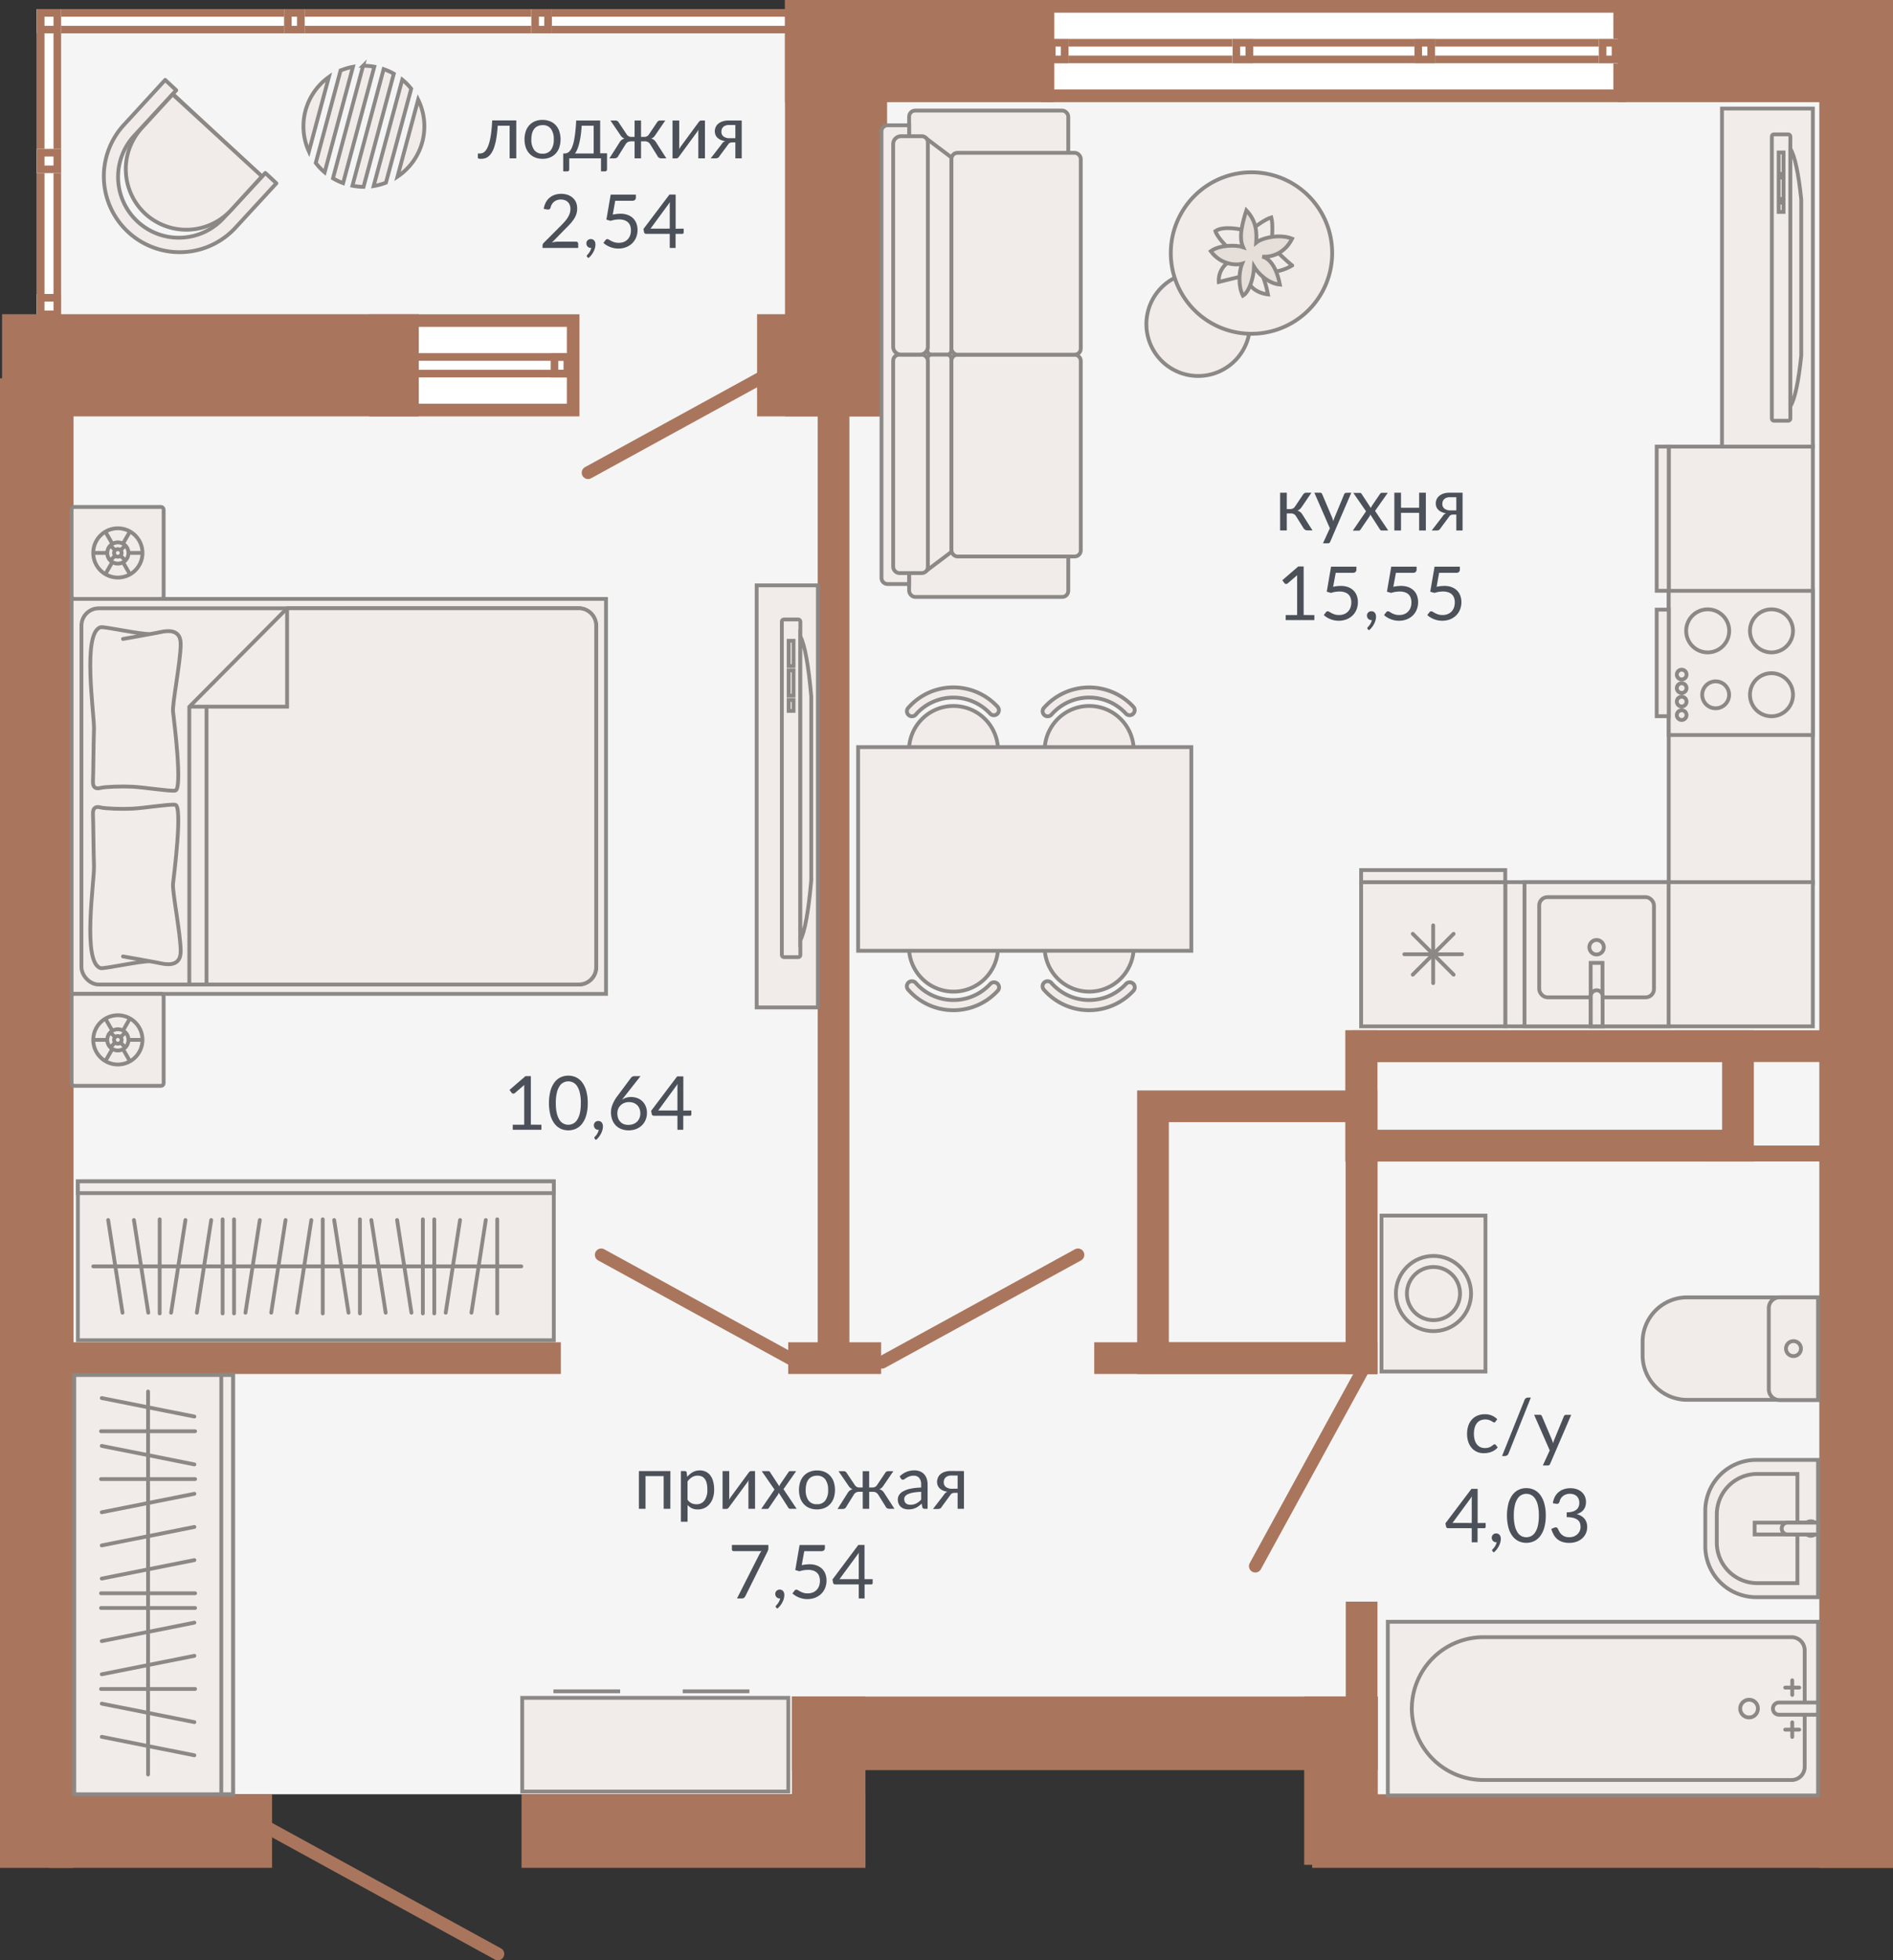 <svg id="Layer_1" data-name="Layer 1" xmlns="http://www.w3.org/2000/svg" width="880" height="910.76" viewBox="0 0 880 910.76">
  <rect x="0" y="0" width="880" height="910.76" fill="#333333" stroke="none"/>
  <defs>
    <style>
      .cls-1 {
        fill: #f5f5f5;
      }

      .cls-1, .cls-10, .cls-2, .cls-3 {
        fill-rule: evenodd;
      }

      .cls-2, .cls-4 {
        fill: #fff;
      }

      .cls-3, .cls-5 {
        fill: #a9765d;
      }

      .cls-11, .cls-13, .cls-14, .cls-6, .cls-9 {
        fill: none;
      }

      .cls-6 {
        stroke: #a9765d;
        stroke-width: 5.9px;
      }

      .cls-11, .cls-14, .cls-6 {
        stroke-linecap: round;
      }

      .cls-11, .cls-6, .cls-9 {
        stroke-miterlimit: 22.93;
      }

      .cls-7 {
        fill: #4c5059;
      }

      .cls-10, .cls-8 {
        fill: #f1ece9;
      }

      .cls-11, .cls-13, .cls-14, .cls-9 {
        stroke: #8b8886;
      }

      .cls-11, .cls-14, .cls-9 {
        stroke-width: 1.77px;
      }

      .cls-12 {
        fill: #e5ded9;
      }

      .cls-13 {
        stroke-miterlimit: 10;
        stroke-width: 1.77px;
      }

      .cls-14 {
        stroke-linejoin: round;
      }
    </style>
  </defs>
  <g>
    <polygon class="cls-1" points="22.78 9.86 371.51 9.86 632.45 9.86 845.81 9.86 845.81 792.23 845.81 836.93 632.45 836.93 632.45 792.23 371.51 792.23 371.51 833.62 22.78 833.62 22.78 792.23 22.78 9.86"/>
    <polygon class="cls-2" points="17.14 4.22 28.41 4.22 378.74 4.22 378.74 15.49 28.41 15.49 28.41 147.29 17.14 147.29 17.14 15.49 17.14 4.22"/>
    <path class="cls-3" d="M28.41,7.76H20.68v136h4.19V12H375.2V7.76ZM17.14,4.22h361.6V15.49H28.41v131.8H17.14V4.22Z"/>
    <rect class="cls-4" x="246.96" y="4.22" width="9.56" height="11.27"/>
    <path class="cls-3" d="M253,7.76h-2.48V12H253Zm-6-3.54h9.57V15.49H247Z"/>
    <rect class="cls-4" x="132.05" y="4.22" width="9.56" height="11.27"/>
    <path class="cls-3" d="M138.08,7.76h-2.49V12h2.49Zm-6-3.54h9.57V15.49h-9.57Z"/>
    <rect class="cls-4" x="17.14" y="4.22" width="11.27" height="11.27"/>
    <path class="cls-3" d="M24.87,7.76H20.68V12h4.19ZM17.14,4.22H28.41V15.49H17.14Z"/>
    <rect class="cls-4" x="17.14" y="69.17" width="11.27" height="11.27"/>
    <path class="cls-3" d="M24.87,72.72H20.68V76.9h4.19Zm-7.73-3.55H28.41V80.44H17.14Z"/>
    <rect class="cls-4" x="17.14" y="136.58" width="11.27" height="11.27"/>
    <path class="cls-3" d="M24.87,140.12H20.68v4.18h4.19Zm-7.73-3.54H28.41v11.27H17.14Z"/>
    <rect class="cls-4" x="171.61" y="145.98" width="97.78" height="47.47"/>
    <path class="cls-3" d="M171.61,193.45h97.78V146H171.61Zm5.9-5.91h86V151.88h-86Z"/>
    <path class="cls-3" d="M175.54,175.35h90V164.08h-90Zm3.54-3.54h83v-4.19h-83Z"/>
    <path class="cls-3" d="M175.54,175.35h9.57V164.08h-9.57Zm3.54-3.54h2.49v-4.19h-2.49Z"/>
    <path class="cls-3" d="M256,175.35h9.57V164.08H256Zm3.54-3.54h2.49v-4.19h-2.49Z"/>
    <rect class="cls-5" x="609.97" y="833.62" width="270.03" height="34.19"/>
    <rect class="cls-5" x="242.44" y="833.62" width="159.88" height="34.19"/>
    <rect class="cls-5" x="22.96" y="833.62" width="103.51" height="34.19"/>
    <rect class="cls-5" x="368.13" y="788.22" width="272.34" height="34.19"/>
    <rect class="cls-5" x="606.28" y="788.22" width="34.19" height="78.19"/>
    <rect class="cls-5" x="368.13" y="788.22" width="34.19" height="78.19"/>
    <rect class="cls-5" y="175.77" width="34.19" height="692.05"/>
    <rect class="cls-5" x="845.81" width="34.19" height="867.81"/>
    <rect class="cls-5" x="21.34" y="623.62" width="239.38" height="14.74"/>
    <rect class="cls-5" x="628.68" y="478.67" width="239.38" height="14.74"/>
    <rect class="cls-5" x="366.42" y="623.62" width="43.19" height="14.74"/>
    <rect class="cls-5" x="508.68" y="623.62" width="131.67" height="14.74"/>
    <rect class="cls-5" x="625.61" y="478.67" width="14.74" height="159.69"/>
    <rect class="cls-5" x="625.61" y="744.12" width="14.74" height="122.29"/>
    <rect class="cls-5" x="380.12" y="156.38" width="14.74" height="479.69"/>
    <rect class="cls-5" x="792.85" y="532.22" width="56.07" height="7.41"/>
    <rect class="cls-5" x="364.92" width="47.47" height="193.45"/>
    <path class="cls-3" d="M800.56,493.42H640.12v31.47H800.56ZM625.38,478.67H815.31v61H625.38Z"/>
    <line class="cls-6" x1="273.37" y1="219.62" x2="360.16" y2="172.07"/>
    <line class="cls-6" x1="125.05" y1="849.5" x2="231.47" y2="907.81"/>
    <line class="cls-6" x1="370.58" y1="632.91" x2="279.49" y2="583.01"/>
    <line class="cls-6" x1="410.03" y1="632.91" x2="501.12" y2="583.01"/>
    <line class="cls-6" x1="633.46" y1="636.55" x2="583.55" y2="727.65"/>
    <g>
      <path class="cls-7" d="M605.75,229.78a1.93,1.93,0,0,1,.64-.63,1.63,1.63,0,0,1,.85-.24h2.41l-4.56,6.7a5.92,5.92,0,0,1-.87,1,3.16,3.16,0,0,1-1.11.63,3.59,3.59,0,0,1,1.41.7,5,5,0,0,1,1,1.22l4.61,7.27H608a2.41,2.41,0,0,1-1.28-.28,2.45,2.45,0,0,1-.78-.79l-3.42-5.47a2.67,2.67,0,0,0-2.44-1.35h-1.89v7.91h-3.11V228.91h3.11v7.6h1.66a2.45,2.45,0,0,0,2.17-1.18Z"/>
      <path class="cls-7" d="M628.19,228.91l-9.8,22.76a1.52,1.52,0,0,1-.39.55,1,1,0,0,1-.72.21H615l3.21-7L611,228.91h2.67a1,1,0,0,1,.64.2,1.11,1.11,0,0,1,.32.44l4.7,11.07a13.06,13.06,0,0,1,.47,1.53c.16-.55.33-1.06.52-1.55l4.56-11a1.11,1.11,0,0,1,.35-.46,1,1,0,0,1,.57-.18Z"/>
      <path class="cls-7" d="M645.35,246.48h-3a.84.84,0,0,1-.6-.2,1.83,1.83,0,0,1-.35-.44L637,239c0,.17-.09.32-.14.48a1.93,1.93,0,0,1-.22.43l-4.09,6a3.25,3.25,0,0,1-.38.44.69.69,0,0,1-.54.2h-2.76l6.16-9-5.92-8.55h3a1,1,0,0,1,.55.12,1.07,1.07,0,0,1,.31.35l4.32,6.59a3.82,3.82,0,0,1,.44-1l3.78-5.55a1.45,1.45,0,0,1,.34-.39.65.65,0,0,1,.44-.15h2.84l-5.91,8.4Z"/>
      <path class="cls-7" d="M662.83,228.91v17.57h-3.11v-8.22h-8.43v8.22h-3.1V228.91h3.1v7h8.43v-7Z"/>
      <path class="cls-7" d="M679.91,228.91v17.57H677v-7.4h-1.35a3.75,3.75,0,0,0-.81.07,2.33,2.33,0,0,0-.55.22,1.4,1.4,0,0,0-.41.36c-.11.14-.24.31-.36.49l-3.85,5.19a2.06,2.06,0,0,1-.72.81,2.46,2.46,0,0,1-1.24.26h-2.15l5.09-6.62a3,3,0,0,1,1.65-1.39,7.32,7.32,0,0,1-2.25-.63,5.22,5.22,0,0,1-1.5-1.06,3.76,3.76,0,0,1-.84-1.36,4.4,4.4,0,0,1-.26-1.51,5.06,5.06,0,0,1,.35-1.81,4.29,4.29,0,0,1,1.14-1.6,6,6,0,0,1,2-1.15,9.15,9.15,0,0,1,3-.44ZM677,237.12V231h-3a4.29,4.29,0,0,0-1.66.29,3,3,0,0,0-1.08.73,2.51,2.51,0,0,0-.59,1,3.69,3.69,0,0,0-.17,1.08,2.68,2.68,0,0,0,1,2.23,4.53,4.53,0,0,0,2.85.81Z"/>
    </g>
    <g>
      <path class="cls-7" d="M611,285.75v2.36H597.67v-2.36H603V268.8c0-.51,0-1,0-1.54l-4.42,3.8a1.07,1.07,0,0,1-.45.23,1.2,1.2,0,0,1-.42,0,1,1,0,0,1-.35-.14.79.79,0,0,1-.25-.22l-1-1.34,7.4-6.4h2.52v22.55Z"/>
      <path class="cls-7" d="M619.73,272.63a17.54,17.54,0,0,1,3.57-.41,9.62,9.62,0,0,1,3.44.57,6.9,6.9,0,0,1,2.48,1.58,6.5,6.5,0,0,1,1.51,2.38,8.44,8.44,0,0,1,.51,3,8.88,8.88,0,0,1-.68,3.57,8,8,0,0,1-1.89,2.73,8.32,8.32,0,0,1-2.84,1.75,10.09,10.09,0,0,1-3.52.6,10.24,10.24,0,0,1-2.1-.21,11.79,11.79,0,0,1-1.88-.58,12.33,12.33,0,0,1-1.62-.84,8.74,8.74,0,0,1-1.32-1l1-1.31a.94.94,0,0,1,.81-.45,1.59,1.59,0,0,1,.78.26c.29.18.64.38,1.06.6a9,9,0,0,0,1.47.6,6.54,6.54,0,0,0,2,.27,6.18,6.18,0,0,0,2.34-.42,5.08,5.08,0,0,0,1.79-1.18,5.29,5.29,0,0,0,1.14-1.85,6.81,6.81,0,0,0,.4-2.41,6,6,0,0,0-.34-2.1,4,4,0,0,0-1-1.6,4.69,4.69,0,0,0-1.71-1,7.2,7.2,0,0,0-2.39-.36,13.21,13.21,0,0,0-1.95.15,13.93,13.93,0,0,0-2.08.5l-1.94-.57,2-11.62h11.78v1.35a1.49,1.49,0,0,1-.41,1.09,1.88,1.88,0,0,1-1.39.42h-7.81Z"/>
      <path class="cls-7" d="M635.82,292.3a.9.9,0,0,1-.19-.22.67.67,0,0,1,0-.26.52.52,0,0,1,.08-.25,1.24,1.24,0,0,1,.18-.22l.44-.5a8.39,8.39,0,0,0,.55-.74,6.94,6.94,0,0,0,.51-.94,4.38,4.38,0,0,0,.34-1.08l-.11,0h-.12a1.9,1.9,0,0,1-1.46-.6,2.14,2.14,0,0,1-.57-1.54,1.88,1.88,0,0,1,.57-1.38,2,2,0,0,1,1.5-.58,2.22,2.22,0,0,1,.92.19,2,2,0,0,1,.67.53,2.62,2.62,0,0,1,.4.78,3,3,0,0,1,.14,1,6.24,6.24,0,0,1-.22,1.62,7.37,7.37,0,0,1-.64,1.66,9.71,9.71,0,0,1-1,1.61,9.44,9.44,0,0,1-1.39,1.44Z"/>
      <path class="cls-7" d="M647.72,272.63a17.7,17.7,0,0,1,3.57-.41,9.62,9.62,0,0,1,3.44.57,7,7,0,0,1,2.49,1.58,6.63,6.63,0,0,1,1.51,2.38,8.44,8.44,0,0,1,.51,3,8.88,8.88,0,0,1-.69,3.57,7.77,7.77,0,0,1-1.89,2.73,8.38,8.38,0,0,1-2.83,1.75,10.13,10.13,0,0,1-3.52.6,10.24,10.24,0,0,1-2.1-.21,11.48,11.48,0,0,1-1.88-.58,11.87,11.87,0,0,1-1.63-.84,9.16,9.16,0,0,1-1.31-1l1-1.31a1,1,0,0,1,.81-.45,1.6,1.6,0,0,1,.79.26c.28.18.64.38,1,.6a9.33,9.33,0,0,0,1.47.6,6.58,6.58,0,0,0,2,.27,6.18,6.18,0,0,0,2.34-.42,5,5,0,0,0,1.79-1.18,5.31,5.31,0,0,0,1.15-1.85,7,7,0,0,0,.39-2.41,6.25,6.25,0,0,0-.33-2.1,4.13,4.13,0,0,0-1-1.6,4.53,4.53,0,0,0-1.71-1,7.2,7.2,0,0,0-2.39-.36,12.76,12.76,0,0,0-4,.65l-1.95-.57,2-11.62h11.78v1.35a1.54,1.54,0,0,1-.41,1.09,1.9,1.9,0,0,1-1.4.42h-7.8Z"/>
      <path class="cls-7" d="M667.84,272.63a17.7,17.7,0,0,1,3.57-.41,9.62,9.62,0,0,1,3.44.57,7,7,0,0,1,2.49,1.58,6.77,6.77,0,0,1,1.51,2.38,8.44,8.44,0,0,1,.51,3,8.88,8.88,0,0,1-.69,3.57,7.77,7.77,0,0,1-1.89,2.73,8.38,8.38,0,0,1-2.83,1.75,10.13,10.13,0,0,1-3.52.6,10.24,10.24,0,0,1-2.1-.21,11.91,11.91,0,0,1-1.89-.58,12.33,12.33,0,0,1-1.62-.84,9.88,9.88,0,0,1-1.32-1l1-1.31a1,1,0,0,1,.81-.45,1.53,1.53,0,0,1,.78.26c.29.18.65.38,1.06.6a9.33,9.33,0,0,0,1.47.6,6.58,6.58,0,0,0,2,.27,6.18,6.18,0,0,0,2.34-.42,5,5,0,0,0,1.79-1.18,5.15,5.15,0,0,0,1.14-1.85,6.81,6.81,0,0,0,.4-2.41,6,6,0,0,0-.34-2.1,4,4,0,0,0-1-1.6,4.69,4.69,0,0,0-1.71-1,7.2,7.2,0,0,0-2.39-.36,13.21,13.21,0,0,0-1.95.15,13.52,13.52,0,0,0-2.07.5l-1.95-.57,2-11.62h11.77v1.35a1.53,1.53,0,0,1-.4,1.09,1.92,1.92,0,0,1-1.4.42H669Z"/>
    </g>
    <g>
      <path class="cls-7" d="M251.69,522.55v2.36H238.37v-2.36h5.32V505.6c0-.5,0-1,.05-1.54l-4.42,3.8a.88.88,0,0,1-.45.23,1,1,0,0,1-.42,0,1,1,0,0,1-.35-.14.79.79,0,0,1-.25-.22l-1-1.34,7.41-6.4h2.52v22.55Z"/>
      <path class="cls-7" d="M273.23,512.49a20.42,20.42,0,0,1-.7,5.65,11.78,11.78,0,0,1-1.92,3.94,7.77,7.77,0,0,1-2.87,2.33,8.67,8.67,0,0,1-7.1,0,7.79,7.79,0,0,1-2.85-2.33,11.77,11.77,0,0,1-1.91-3.94,23.48,23.48,0,0,1,0-11.3,11.94,11.94,0,0,1,1.91-4,7.79,7.79,0,0,1,2.85-2.33,8.67,8.67,0,0,1,7.1,0,7.77,7.77,0,0,1,2.87,2.33,11.94,11.94,0,0,1,1.92,4A20.47,20.47,0,0,1,273.23,512.49Zm-3.21,0a20.25,20.25,0,0,0-.48-4.78,9.58,9.58,0,0,0-1.28-3.11,4.8,4.8,0,0,0-1.87-1.69,5,5,0,0,0-4.4,0,4.71,4.71,0,0,0-1.86,1.69,9.81,9.81,0,0,0-1.27,3.11,20.25,20.25,0,0,0-.48,4.78,20,20,0,0,0,.48,4.77,9.91,9.91,0,0,0,1.27,3.11,4.79,4.79,0,0,0,1.86,1.69,5,5,0,0,0,4.4,0,4.88,4.88,0,0,0,1.87-1.69,9.68,9.68,0,0,0,1.28-3.11A20,20,0,0,0,270,512.49Z"/>
      <path class="cls-7" d="M276.52,529.11a.92.92,0,0,1-.19-.23.63.63,0,0,1-.05-.26.46.46,0,0,1,.08-.24,1.3,1.3,0,0,1,.18-.23c.12-.12.26-.29.44-.5a7.12,7.12,0,0,0,.55-.74A8.09,8.09,0,0,0,278,526a4.46,4.46,0,0,0,.34-1.09l-.11,0h-.12a1.9,1.9,0,0,1-1.46-.6,2.13,2.13,0,0,1-.57-1.53,1.89,1.89,0,0,1,.57-1.39,2,2,0,0,1,1.5-.57,2.1,2.1,0,0,1,.92.19,1.82,1.82,0,0,1,.67.53,2.4,2.4,0,0,1,.4.78,2.93,2.93,0,0,1,.14,1,6.24,6.24,0,0,1-.22,1.62,7.45,7.45,0,0,1-.64,1.67,10.06,10.06,0,0,1-1,1.6,9.44,9.44,0,0,1-1.39,1.44Z"/>
      <path class="cls-7" d="M290.36,509.37l-.63.81c-.2.26-.4.51-.58.77a7.12,7.12,0,0,1,1.94-.94,7.77,7.77,0,0,1,2.31-.33,8.12,8.12,0,0,1,2.84.5,6.83,6.83,0,0,1,2.34,1.43,7,7,0,0,1,1.58,2.33,7.83,7.83,0,0,1,.59,3.15,8.21,8.21,0,0,1-.62,3.19,8,8,0,0,1-1.74,2.57,8.19,8.19,0,0,1-2.69,1.71,9.87,9.87,0,0,1-6.86,0,7.38,7.38,0,0,1-2.6-1.7,7.55,7.55,0,0,1-1.64-2.67,10,10,0,0,1-.58-3.51,9.59,9.59,0,0,1,.72-3.48,16.68,16.68,0,0,1,2.29-4l6.32-8.48a2,2,0,0,1,.66-.53,2.21,2.21,0,0,1,1-.21h2.75Zm1.81,13.25a6.06,6.06,0,0,0,2.26-.4,4.9,4.9,0,0,0,1.74-1.11,4.83,4.83,0,0,0,1.11-1.68,5.63,5.63,0,0,0,.39-2.12,5.85,5.85,0,0,0-.39-2.19,4.63,4.63,0,0,0-1.08-1.67,5,5,0,0,0-1.67-1.05,6.12,6.12,0,0,0-2.14-.36,5.61,5.61,0,0,0-2.25.43,5.13,5.13,0,0,0-1.71,1.14,5,5,0,0,0-1.08,1.66,5.51,5.51,0,0,0-.37,2,6.62,6.62,0,0,0,.35,2.19,4.83,4.83,0,0,0,1,1.7,4.65,4.65,0,0,0,1.63,1.1A5.83,5.83,0,0,0,292.17,522.62Z"/>
      <path class="cls-7" d="M321.39,515.94v1.77a.69.69,0,0,1-.16.47.63.63,0,0,1-.51.19h-3.09v6.54h-2.71v-6.54h-11a1,1,0,0,1-.6-.2.94.94,0,0,1-.32-.49l-.31-1.58,12.09-16h2.88v15.88Zm-6.47,0V505.69c0-.3,0-.63,0-1s.06-.72.1-1.09L306,515.94Z"/>
    </g>
    <g>
      <path class="cls-7" d="M695.23,660.47a1.17,1.17,0,0,1-.28.3.59.59,0,0,1-.38.1,1.06,1.06,0,0,1-.57-.21,7.6,7.6,0,0,0-.77-.48,6.85,6.85,0,0,0-1.13-.48,6,6,0,0,0-3.93.24,4.36,4.36,0,0,0-1.65,1.33,6,6,0,0,0-1,2.1,10.64,10.64,0,0,0-.34,2.76,9.76,9.76,0,0,0,.37,2.83,5.87,5.87,0,0,0,1,2.08,4.37,4.37,0,0,0,1.61,1.29,5,5,0,0,0,2.13.44,5.36,5.36,0,0,0,1.85-.27,5.45,5.45,0,0,0,1.21-.6c.32-.22.58-.42.8-.59a1,1,0,0,1,.63-.27.67.67,0,0,1,.59.29l.87,1.13a6.24,6.24,0,0,1-1.31,1.21,7.31,7.31,0,0,1-1.56.84,8.76,8.76,0,0,1-1.77.5,11.51,11.51,0,0,1-1.87.15,7.73,7.73,0,0,1-3.06-.6,7,7,0,0,1-2.45-1.76,8.14,8.14,0,0,1-1.63-2.84,11.37,11.37,0,0,1-.59-3.83,11.71,11.71,0,0,1,.54-3.63,8.36,8.36,0,0,1,1.6-2.87,7.29,7.29,0,0,1,2.58-1.88,8.72,8.72,0,0,1,3.53-.68,8.3,8.3,0,0,1,3.27.6,8,8,0,0,1,2.51,1.69Z"/>
      <path class="cls-7" d="M701.27,675.29a1.78,1.78,0,0,1-.7.9,1.91,1.91,0,0,1-1,.29h-1.31l10.43-26a1.74,1.74,0,0,1,.63-.85,1.65,1.65,0,0,1,1-.3h1.32Z"/>
      <path class="cls-7" d="M730.41,657.35l-9.8,22.76a1.8,1.8,0,0,1-.39.55,1.07,1.07,0,0,1-.72.21h-2.29l3.21-7-7.25-16.55h2.67a1,1,0,0,1,.63.2,1,1,0,0,1,.32.44l4.7,11.07a11.4,11.4,0,0,1,.47,1.53c.16-.55.34-1.06.52-1.55L727,658a1,1,0,0,1,.36-.46.94.94,0,0,1,.56-.18Z"/>
    </g>
    <g>
      <path class="cls-7" d="M690.64,707.58v1.77a.7.7,0,0,1-.17.47.63.63,0,0,1-.51.19h-3.08v6.54h-2.71V710h-11a1,1,0,0,1-.6-.2.88.88,0,0,1-.32-.49l-.31-1.58,12.09-16h2.88v15.88Zm-6.47,0V697.33q0-.45,0-1c0-.35.06-.72.11-1.09l-9.06,12.33Z"/>
      <path class="cls-7" d="M693.88,720.75a.92.92,0,0,1-.19-.23.63.63,0,0,1-.05-.26.46.46,0,0,1,.08-.24,1.3,1.3,0,0,1,.18-.23c.12-.12.26-.29.44-.5a7.12,7.12,0,0,0,.55-.74,8.09,8.09,0,0,0,.51-.93,4.46,4.46,0,0,0,.34-1.09l-.11,0h-.12a1.9,1.9,0,0,1-1.46-.6,2.13,2.13,0,0,1-.57-1.53,1.89,1.89,0,0,1,.57-1.39,2,2,0,0,1,1.5-.57,2.1,2.1,0,0,1,.92.19,1.78,1.78,0,0,1,.66.53,2.23,2.23,0,0,1,.41.78,3.22,3.22,0,0,1,.14,1,6.24,6.24,0,0,1-.22,1.62,7.45,7.45,0,0,1-.64,1.67,10.32,10.32,0,0,1-1,1.6,9.44,9.44,0,0,1-1.39,1.44Z"/>
      <path class="cls-7" d="M718.58,704.13a20.05,20.05,0,0,1-.7,5.65,11.78,11.78,0,0,1-1.92,3.94,7.77,7.77,0,0,1-2.87,2.33,8.35,8.35,0,0,1-3.55.76,8.25,8.25,0,0,1-3.54-.76,7.74,7.74,0,0,1-2.86-2.33,11.57,11.57,0,0,1-1.9-3.94,23.15,23.15,0,0,1,0-11.3,11.74,11.74,0,0,1,1.9-4,7.74,7.74,0,0,1,2.86-2.33,8.25,8.25,0,0,1,3.54-.76,8.35,8.35,0,0,1,3.55.76,7.77,7.77,0,0,1,2.87,2.33,11.94,11.94,0,0,1,1.92,4A20.1,20.1,0,0,1,718.58,704.13Zm-3.21,0a20.85,20.85,0,0,0-.47-4.78,9.58,9.58,0,0,0-1.29-3.11,4.85,4.85,0,0,0-1.86-1.69,5,5,0,0,0-4.41,0,4.75,4.75,0,0,0-1.85,1.69,9.58,9.58,0,0,0-1.28,3.11,20.25,20.25,0,0,0-.48,4.78,20,20,0,0,0,.48,4.77,9.58,9.58,0,0,0,1.28,3.11,4.83,4.83,0,0,0,1.85,1.69,5,5,0,0,0,4.41,0,4.93,4.93,0,0,0,1.86-1.69,9.58,9.58,0,0,0,1.29-3.11A20.63,20.63,0,0,0,715.37,704.13Z"/>
      <path class="cls-7" d="M721.88,698.43a9.09,9.09,0,0,1,.93-3,7.1,7.1,0,0,1,1.76-2.2,7.38,7.38,0,0,1,2.45-1.34,9.24,9.24,0,0,1,3-.46,9.12,9.12,0,0,1,2.92.45,6.8,6.8,0,0,1,2.29,1.28,5.71,5.71,0,0,1,1.5,2,6.23,6.23,0,0,1,.54,2.62,6.85,6.85,0,0,1-.3,2.11,4.85,4.85,0,0,1-.87,1.62,5,5,0,0,1-1.36,1.18,7.91,7.91,0,0,1-1.79.8,6.64,6.64,0,0,1,3.65,2.14,5.83,5.83,0,0,1,1.23,3.79,7.15,7.15,0,0,1-.65,3.09,7.06,7.06,0,0,1-1.78,2.33,8,8,0,0,1-2.63,1.48,9.92,9.92,0,0,1-3.22.51,10.25,10.25,0,0,1-3.38-.5,7,7,0,0,1-2.37-1.36,7.32,7.32,0,0,1-1.6-2.05,15.31,15.31,0,0,1-1.06-2.58l1.34-.55a1.71,1.71,0,0,1,1-.13,1,1,0,0,1,.72.58c.15.32.34.71.57,1.16a5.44,5.44,0,0,0,.92,1.3,5.11,5.11,0,0,0,1.5,1.06,5.4,5.4,0,0,0,2.32.43,5.73,5.73,0,0,0,2.28-.42,5.08,5.08,0,0,0,1.63-1.1,4.84,4.84,0,0,0,1-1.51,4.49,4.49,0,0,0,.33-1.65,6.29,6.29,0,0,0-.26-1.84,3.08,3.08,0,0,0-1-1.44,5.22,5.22,0,0,0-2-1,12.16,12.16,0,0,0-3.18-.35v-2.24a10.47,10.47,0,0,0,2.71-.34,5.17,5.17,0,0,0,1.82-.91,3.32,3.32,0,0,0,1-1.37,4.58,4.58,0,0,0,.33-1.77,4.88,4.88,0,0,0-.34-1.87,3.75,3.75,0,0,0-.93-1.32,4.06,4.06,0,0,0-1.4-.78,5.72,5.72,0,0,0-1.74-.26,5.12,5.12,0,0,0-1.74.28,4.51,4.51,0,0,0-2.46,1.94,4.74,4.74,0,0,0-.59,1.49,1.5,1.5,0,0,1-.56.81,1.55,1.55,0,0,1-1,.11Z"/>
    </g>
    <g>
      <path class="cls-7" d="M311.62,701h-3.11V685.81h-8.43V701H297V683.46h14.64Z"/>
      <path class="cls-7" d="M319.46,686.18A8.92,8.92,0,0,1,322,684a6.54,6.54,0,0,1,3.33-.84,6.35,6.35,0,0,1,2.76.59,5.66,5.66,0,0,1,2.1,1.71,8.2,8.2,0,0,1,1.33,2.82,14.15,14.15,0,0,1,.47,3.87,12,12,0,0,1-.52,3.61,8.4,8.4,0,0,1-1.5,2.9,7,7,0,0,1-2.39,1.93,7.14,7.14,0,0,1-3.18.7,6.34,6.34,0,0,1-2.77-.55,6.41,6.41,0,0,1-2-1.52V707h-3.1V683.46h1.85a.77.77,0,0,1,.82.64Zm.15,10.61a5.06,5.06,0,0,0,1.86,1.62,5.3,5.3,0,0,0,2.25.47,4.45,4.45,0,0,0,3.78-1.76,8.15,8.15,0,0,0,1.32-5,12.58,12.58,0,0,0-.3-3,5.79,5.79,0,0,0-.88-2,3.36,3.36,0,0,0-1.4-1.15,4.59,4.59,0,0,0-1.89-.37,4.92,4.92,0,0,0-2.65.7,7.52,7.52,0,0,0-2.09,2Z"/>
      <path class="cls-7" d="M351,683.46V701h-3.08V689.09c0-.23,0-.48,0-.74s.05-.54.09-.8c-.1.23-.21.44-.31.64s-.22.38-.33.54l-8.48,11.53a3,3,0,0,1-.48.53.92.92,0,0,1-.63.25h-1.88V683.47H339v11.94a6.24,6.24,0,0,1,0,.72c0,.26-.05.52-.08.79.1-.22.2-.43.31-.62s.21-.37.31-.53L348,684.24a2.68,2.68,0,0,1,.49-.53.94.94,0,0,1,.64-.25Z"/>
      <path class="cls-7" d="M370.33,701h-3a.89.89,0,0,1-.6-.2,1.88,1.88,0,0,1-.35-.45L362,693.5c0,.16-.09.32-.14.48a2.1,2.1,0,0,1-.22.42l-4.09,6a3.34,3.34,0,0,1-.38.45.73.73,0,0,1-.54.2h-2.76l6.16-9-5.92-8.55h3a1,1,0,0,1,.55.12,1,1,0,0,1,.31.34l4.32,6.6a3.89,3.89,0,0,1,.44-1l3.78-5.55a1.64,1.64,0,0,1,.34-.39.72.72,0,0,1,.44-.14h2.84l-5.91,8.39Z"/>
    </g>
    <path class="cls-7" d="M379.8,683.18a8.94,8.94,0,0,1,3.47.64,7.48,7.48,0,0,1,2.63,1.82,8.09,8.09,0,0,1,1.68,2.85,12.38,12.38,0,0,1,0,7.49,8,8,0,0,1-1.68,2.84,7.48,7.48,0,0,1-2.63,1.82,9.13,9.13,0,0,1-3.47.63,9.25,9.25,0,0,1-3.5-.63,7.43,7.43,0,0,1-2.64-1.82A8,8,0,0,1,372,696a12.38,12.38,0,0,1,0-7.49,8.09,8.09,0,0,1,1.68-2.85,7.43,7.43,0,0,1,2.64-1.82A9.06,9.06,0,0,1,379.8,683.18Zm0,15.68a4.48,4.48,0,0,0,3.88-1.75,8,8,0,0,0,1.29-4.86,8.12,8.12,0,0,0-1.29-4.89,4.48,4.48,0,0,0-3.88-1.75,5.46,5.46,0,0,0-2.3.45,4.23,4.23,0,0,0-1.63,1.3,5.61,5.61,0,0,0-1,2.09,10.89,10.89,0,0,0-.32,2.8,8,8,0,0,0,1.29,4.86A4.55,4.55,0,0,0,379.8,698.86Z"/>
    <g>
      <path class="cls-7" d="M415.81,701h-2.16a2.56,2.56,0,0,1-1.27-.26,1.76,1.76,0,0,1-.69-.82l-3.41-5.46a2.74,2.74,0,0,0-2.45-1.36h-1.77V701h-3v-7.91h-1.75a2.89,2.89,0,0,0-1.41.35,2.79,2.79,0,0,0-1,1L393.45,700a1.84,1.84,0,0,1-.7.82,2.6,2.6,0,0,1-1.28.26h-2.13l4.61-7.27a4.52,4.52,0,0,1,1-1.23,4,4,0,0,1,1.41-.71,3.12,3.12,0,0,1-1.12-.62,4.65,4.65,0,0,1-.86-1.05l-4.58-6.69h2.43a1.47,1.47,0,0,1,.82.23,1.73,1.73,0,0,1,.57.63l3.73,5.55a2.45,2.45,0,0,0,2.18,1.18h1.51v-7.59h3v7.59h1.48a2.46,2.46,0,0,0,2.22-1.18l3.73-5.55a1.67,1.67,0,0,1,.58-.63,1.47,1.47,0,0,1,.82-.23h2.43l-4.58,6.69a4.65,4.65,0,0,1-.86,1.05,3,3,0,0,1-1.12.62,3.9,3.9,0,0,1,1.41.71,4.52,4.52,0,0,1,1,1.23Z"/>
      <path class="cls-7" d="M418.23,685.94a9.94,9.94,0,0,1,3.14-2.1,9.76,9.76,0,0,1,3.73-.7,6.72,6.72,0,0,1,2.62.49,5.34,5.34,0,0,1,1.93,1.35,5.82,5.82,0,0,1,1.18,2.1,8.92,8.92,0,0,1,.39,2.71V701h-1.37a1.31,1.31,0,0,1-.69-.15,1,1,0,0,1-.38-.58l-.35-1.67a16.38,16.38,0,0,1-1.35,1.14,7.3,7.3,0,0,1-1.39.83,7.06,7.06,0,0,1-1.55.52,8.6,8.6,0,0,1-1.83.18,6.44,6.44,0,0,1-1.93-.28,4.52,4.52,0,0,1-1.57-.86,4.11,4.11,0,0,1-1.05-1.45,5,5,0,0,1-.39-2.07,3.91,3.91,0,0,1,.57-2,5,5,0,0,1,1.85-1.7,12.28,12.28,0,0,1,3.35-1.23,25.8,25.8,0,0,1,5.07-.54v-1.37a4.7,4.7,0,0,0-.89-3.1,3.18,3.18,0,0,0-2.58-1.05,5.58,5.58,0,0,0-1.92.29,6.87,6.87,0,0,0-1.33.64l-1,.64a1.4,1.4,0,0,1-.8.29.89.89,0,0,1-.54-.17,1.45,1.45,0,0,1-.38-.4Zm10,7.18a26.3,26.3,0,0,0-3.64.33,10.24,10.24,0,0,0-2.44.71,3.39,3.39,0,0,0-1.37,1,2.15,2.15,0,0,0-.43,1.32,3,3,0,0,0,.23,1.2,2.21,2.21,0,0,0,.61.82,2.59,2.59,0,0,0,.92.47,4.14,4.14,0,0,0,1.14.15,6.29,6.29,0,0,0,1.49-.17,5.38,5.38,0,0,0,1.27-.48,6.42,6.42,0,0,0,1.15-.74,10.82,10.82,0,0,0,1.07-1Z"/>
      <path class="cls-7" d="M448.12,683.46V701h-2.95v-7.41h-1.35a3.56,3.56,0,0,0-.81.08,2.17,2.17,0,0,0-.56.21,1.72,1.72,0,0,0-.4.36c-.12.14-.24.31-.37.49L437.83,700a2,2,0,0,1-.72.82,2.41,2.41,0,0,1-1.24.26h-2.15l5.1-6.63a3.08,3.08,0,0,1,1.65-1.39,7.2,7.2,0,0,1-2.26-.62,5.24,5.24,0,0,1-1.5-1.07,4,4,0,0,1-.84-1.36,4.66,4.66,0,0,1-.26-1.51,4.82,4.82,0,0,1,.36-1.8A4.19,4.19,0,0,1,437.1,685a5.93,5.93,0,0,1,2-1.14,8.89,8.89,0,0,1,3-.44Zm-2.95,8.2v-6.12h-2.95a4.27,4.27,0,0,0-1.66.28,3.16,3.16,0,0,0-1.09.73,2.78,2.78,0,0,0-.58,1,3.74,3.74,0,0,0-.17,1.08,2.64,2.64,0,0,0,1,2.23,4.5,4.5,0,0,0,2.84.81Z"/>
    </g>
    <g>
      <path class="cls-7" d="M357.19,717.8v1.39a3,3,0,0,1-.13,1c-.09.25-.17.47-.25.64L346.5,741.56a2.2,2.2,0,0,1-.62.77,1.62,1.62,0,0,1-1.06.33H342.6L353,722.15c.15-.28.31-.55.47-.79a7.47,7.47,0,0,1,.52-.7h-13a.68.68,0,0,1-.52-.23.75.75,0,0,1-.23-.53v-2.1Z"/>
      <path class="cls-7" d="M360.81,746.85a.9.9,0,0,1-.19-.22.67.67,0,0,1-.05-.26.52.52,0,0,1,.08-.25,1.24,1.24,0,0,1,.18-.22l.44-.5a8.39,8.39,0,0,0,.55-.74,8.25,8.25,0,0,0,.51-.94,4.38,4.38,0,0,0,.34-1.08l-.11,0h-.12a1.9,1.9,0,0,1-1.46-.6,2.14,2.14,0,0,1-.57-1.54,1.88,1.88,0,0,1,.57-1.38,2,2,0,0,1,1.5-.58,2.26,2.26,0,0,1,.92.19,2,2,0,0,1,.67.53,2.62,2.62,0,0,1,.4.78,3,3,0,0,1,.14,1,6.26,6.26,0,0,1-.22,1.63,7.37,7.37,0,0,1-.64,1.66,9.71,9.71,0,0,1-1,1.61,9.44,9.44,0,0,1-1.39,1.44Z"/>
      <path class="cls-7" d="M372.71,727.18a17.7,17.7,0,0,1,3.57-.41,9.62,9.62,0,0,1,3.44.57,7,7,0,0,1,2.49,1.58,6.77,6.77,0,0,1,1.51,2.38,8.44,8.44,0,0,1,.51,3,8.88,8.88,0,0,1-.69,3.57,7.77,7.77,0,0,1-1.89,2.73,8.38,8.38,0,0,1-2.83,1.75,10.13,10.13,0,0,1-3.52.6,10.24,10.24,0,0,1-2.1-.21,11.48,11.48,0,0,1-1.88-.58,11.87,11.87,0,0,1-1.63-.84,9.88,9.88,0,0,1-1.32-1l1-1.31a1,1,0,0,1,.81-.45,1.53,1.53,0,0,1,.78.26c.29.18.65.38,1.06.6a9.33,9.33,0,0,0,1.47.6,6.58,6.58,0,0,0,2,.27,6.18,6.18,0,0,0,2.34-.42,5,5,0,0,0,1.79-1.18,5.15,5.15,0,0,0,1.14-1.85,6.81,6.81,0,0,0,.4-2.41,6,6,0,0,0-.34-2.1,4,4,0,0,0-1-1.6,4.61,4.61,0,0,0-1.71-1,7.2,7.2,0,0,0-2.39-.36,13.21,13.21,0,0,0-2,.15,13.52,13.52,0,0,0-2.07.5l-1.95-.57,2-11.62h11.77v1.35a1.53,1.53,0,0,1-.4,1.09,1.92,1.92,0,0,1-1.4.42h-7.8Z"/>
      <path class="cls-7" d="M405.68,733.69v1.77a.71.71,0,0,1-.16.47.66.66,0,0,1-.51.19h-3.09v6.54h-2.71v-6.54h-11a.92.92,0,0,1-.92-.7l-.31-1.57L399,717.8h2.88v15.89Zm-6.47,0V723.44c0-.3,0-.63,0-1s.06-.72.1-1.09l-9.05,12.33Z"/>
    </g>
    <g>
      <path class="cls-7" d="M240,73.56h-3.09V58.42h-5.55a58.23,58.23,0,0,1-.62,5.79,27.41,27.41,0,0,1-1,4.14,11.87,11.87,0,0,1-1.3,2.78,6.61,6.61,0,0,1-1.51,1.65,4.5,4.5,0,0,1-1.63.8,6.88,6.88,0,0,1-1.67.21c-1,0-1.48-.16-1.48-.47v-2h.9a3.66,3.66,0,0,0,1.2-.21,3.12,3.12,0,0,0,1.19-.8,6.73,6.73,0,0,0,1.12-1.65,15.12,15.12,0,0,0,1-2.78,35.51,35.51,0,0,0,.76-4.14c.21-1.63.38-3.55.49-5.79H240Z"/>
      <path class="cls-7" d="M252.27,55.72a8.89,8.89,0,0,1,3.46.64,7.43,7.43,0,0,1,2.64,1.82A7.93,7.93,0,0,1,260,61a12.18,12.18,0,0,1,0,7.49,7.88,7.88,0,0,1-1.67,2.84,7.28,7.28,0,0,1-2.64,1.81,8.89,8.89,0,0,1-3.46.64,9.06,9.06,0,0,1-3.5-.64,7.2,7.2,0,0,1-2.64-1.81,8,8,0,0,1-1.68-2.84,12.38,12.38,0,0,1,0-7.49,8.09,8.09,0,0,1,1.68-2.85,7.34,7.34,0,0,1,2.64-1.82A9.06,9.06,0,0,1,252.27,55.72Zm0,15.68a4.52,4.52,0,0,0,3.88-1.75,8,8,0,0,0,1.28-4.86,8.08,8.08,0,0,0-1.28-4.89,4.5,4.5,0,0,0-3.88-1.76,5.45,5.45,0,0,0-2.3.46,4.15,4.15,0,0,0-1.63,1.3,5.54,5.54,0,0,0-1,2.09,10.87,10.87,0,0,0-.33,2.8,8,8,0,0,0,1.3,4.86A4.58,4.58,0,0,0,252.27,71.4Z"/>
    </g>
    <g>
      <path class="cls-7" d="M282.19,71.22v7.44a1,1,0,0,1-.26.71.89.89,0,0,1-.65.25h-1.89V73.56H264.61v5.17a1,1,0,0,1-.19.61.77.77,0,0,1-.65.28h-1.95V71.31h.58a3.61,3.61,0,0,0,1.2-.21,2.94,2.94,0,0,0,1.15-.79,6.11,6.11,0,0,0,1.05-1.64,14.52,14.52,0,0,0,.9-2.75q.39-1.71.69-4.14c.2-1.63.35-3.55.47-5.79H279V71.22Zm-6.21.09V58.42h-5.57c-.12,1.81-.28,3.4-.49,4.79a36.88,36.88,0,0,1-.72,3.65,16.43,16.43,0,0,1-.9,2.66,8.82,8.82,0,0,1-1,1.79Z"/>
      <path class="cls-7" d="M309.76,73.56h-2.15a2.46,2.46,0,0,1-1.27-.26,1.64,1.64,0,0,1-.69-.81L302.24,67a2.74,2.74,0,0,0-2.45-1.35H298v7.91h-3V65.67h-1.75a3,3,0,0,0-1.42.35,2.82,2.82,0,0,0-1,1l-3.42,5.47a1.71,1.71,0,0,1-.7.81,2.46,2.46,0,0,1-1.27.26h-2.14l4.62-7.26a4.73,4.73,0,0,1,1-1.24,4.06,4.06,0,0,1,1.41-.71,2.89,2.89,0,0,1-1.12-.61,4.4,4.4,0,0,1-.86-1.05L283.78,56h2.43a1.43,1.43,0,0,1,.81.24,1.6,1.6,0,0,1,.58.63l3.72,5.55a2.84,2.84,0,0,0,.92.88,2.59,2.59,0,0,0,1.27.3H295V56h3v7.6h1.47a2.43,2.43,0,0,0,2.22-1.18l3.73-5.55a1.68,1.68,0,0,1,.58-.63,1.52,1.52,0,0,1,.83-.24h2.43l-4.58,6.7a4.65,4.65,0,0,1-.86,1.05,3,3,0,0,1-1.12.61,4.15,4.15,0,0,1,1.41.71,4.73,4.73,0,0,1,1,1.24Z"/>
      <path class="cls-7" d="M327.71,56V73.56h-3.08V61.63c0-.23,0-.48,0-.74s0-.54.09-.8l-.31.64c-.11.2-.22.37-.33.54L315.62,72.8a2.56,2.56,0,0,1-.47.53.92.92,0,0,1-.64.25h-1.87V56h3.11V67.94c0,.22,0,.46,0,.72s0,.53-.09.79c.11-.22.21-.42.32-.61s.21-.37.31-.53l8.48-11.54a2.64,2.64,0,0,1,.49-.52,1,1,0,0,1,.64-.26Z"/>
      <path class="cls-7" d="M344.8,56V73.56h-2.95v-7.4H340.5a3.07,3.07,0,0,0-.81.08,2.17,2.17,0,0,0-.56.21,1.52,1.52,0,0,0-.4.36c-.12.14-.24.31-.37.49l-3.85,5.19a1.92,1.92,0,0,1-.72.81,2.31,2.31,0,0,1-1.24.26H330.4l5.1-6.62a3,3,0,0,1,1.65-1.39,7.2,7.2,0,0,1-2.26-.62,5.24,5.24,0,0,1-1.5-1.07,4,4,0,0,1-.84-1.36,4.66,4.66,0,0,1-.26-1.51,4.82,4.82,0,0,1,.36-1.8,4.12,4.12,0,0,1,1.13-1.61,5.93,5.93,0,0,1,2-1.14,8.88,8.88,0,0,1,3-.45Zm-2.95,8.21V58.08h-3a4.27,4.27,0,0,0-1.66.28,3.06,3.06,0,0,0-1.09.73,2.69,2.69,0,0,0-.58,1,3.38,3.38,0,0,0-.17,1.08,2.65,2.65,0,0,0,1,2.23,4.5,4.5,0,0,0,2.84.81Z"/>
    </g>
    <g>
      <path class="cls-7" d="M267.7,112.26a1.08,1.08,0,0,1,.79.29,1,1,0,0,1,.3.77v1.87H252.21v-1.06a1.73,1.73,0,0,1,.14-.68,1.85,1.85,0,0,1,.43-.64l8-8c.66-.67,1.26-1.32,1.81-1.94a13.93,13.93,0,0,0,1.38-1.86,9.3,9.3,0,0,0,.89-1.9,6.58,6.58,0,0,0,.31-2.06,4.93,4.93,0,0,0-.35-1.91,3.64,3.64,0,0,0-.94-1.36,3.9,3.9,0,0,0-1.42-.81,5.49,5.49,0,0,0-1.75-.27,5.18,5.18,0,0,0-1.75.28,4.58,4.58,0,0,0-1.41.77,4.43,4.43,0,0,0-1,1.17,4.51,4.51,0,0,0-.59,1.49,1.37,1.37,0,0,1-.57.81,1.62,1.62,0,0,1-1,.11l-1.61-.28a8.88,8.88,0,0,1,.95-3,7,7,0,0,1,1.77-2.2,7.39,7.39,0,0,1,2.43-1.34,9.75,9.75,0,0,1,5.92,0,7,7,0,0,1,2.37,1.37,6.27,6.27,0,0,1,1.58,2.17A7.14,7.14,0,0,1,268.3,97a7.91,7.91,0,0,1-.41,2.57,10.46,10.46,0,0,1-1.13,2.27,18.15,18.15,0,0,1-1.64,2.1c-.62.68-1.27,1.37-2,2.06l-6.55,6.69c.46-.12.93-.22,1.4-.3a9.46,9.46,0,0,1,1.37-.11Z"/>
      <path class="cls-7" d="M273,119.39a.92.92,0,0,1-.19-.23.67.67,0,0,1-.05-.26.46.46,0,0,1,.08-.24,1.3,1.3,0,0,1,.18-.23l.44-.5a7.12,7.12,0,0,0,.55-.74,8.09,8.09,0,0,0,.51-.93,4.6,4.6,0,0,0,.34-1.09l-.12,0h-.11a1.9,1.9,0,0,1-1.46-.6,2.13,2.13,0,0,1-.57-1.53,1.89,1.89,0,0,1,.57-1.39,2,2,0,0,1,1.5-.57,2.1,2.1,0,0,1,.92.19,1.78,1.78,0,0,1,.66.53,2.23,2.23,0,0,1,.41.78,3.22,3.22,0,0,1,.14,1,6.24,6.24,0,0,1-.22,1.62,8,8,0,0,1-.64,1.67,10.82,10.82,0,0,1-1,1.6,9.94,9.94,0,0,1-1.39,1.44Z"/>
      <path class="cls-7" d="M284.85,99.72a17,17,0,0,1,3.57-.42,9.62,9.62,0,0,1,3.44.57,7.18,7.18,0,0,1,2.49,1.58,6.86,6.86,0,0,1,1.51,2.38,8.48,8.48,0,0,1,.51,3,8.88,8.88,0,0,1-.69,3.57,8.18,8.18,0,0,1-1.89,2.74,8.46,8.46,0,0,1-2.84,1.74,10.09,10.09,0,0,1-3.52.61,10.22,10.22,0,0,1-2.09-.22,11.6,11.6,0,0,1-1.89-.58,11.2,11.2,0,0,1-1.62-.83,11.07,11.07,0,0,1-1.32-1l1-1.32a1,1,0,0,1,.81-.45,1.52,1.52,0,0,1,.78.27c.29.18.64.38,1.06.6a9.36,9.36,0,0,0,1.47.59,6.58,6.58,0,0,0,2,.27,6.38,6.38,0,0,0,2.34-.41,5,5,0,0,0,2.93-3,6.81,6.81,0,0,0,.4-2.41,6.09,6.09,0,0,0-.34-2.1,4,4,0,0,0-1-1.59,4.85,4.85,0,0,0-1.71-1,7.2,7.2,0,0,0-2.39-.36,13.21,13.21,0,0,0-1.95.15,14,14,0,0,0-2.08.51l-1.94-.57,2-11.63H295.6v1.36a1.49,1.49,0,0,1-.4,1.08,1.88,1.88,0,0,1-1.4.43H286Z"/>
      <path class="cls-7" d="M317.82,106.22V108a.69.69,0,0,1-.16.47.64.64,0,0,1-.52.19h-3.08v6.54h-2.71v-6.54h-11a1,1,0,0,1-.6-.2.88.88,0,0,1-.32-.49l-.31-1.58,12.09-16h2.88v15.89Zm-6.47,0V96c0-.3,0-.63,0-1s.05-.72.1-1.09l-9.05,12.33Z"/>
    </g>
    <rect class="cls-8" x="775.75" y="207.48" width="67" height="202.78"/>
    <rect class="cls-9" x="775.75" y="207.48" width="67" height="202.78"/>
    <rect class="cls-8" x="770.15" y="207.48" width="5.6" height="67"/>
    <rect class="cls-9" x="770.15" y="207.48" width="5.6" height="67"/>
    <rect class="cls-8" x="699.74" y="409.85" width="143" height="67"/>
    <rect class="cls-9" x="699.74" y="409.85" width="143" height="67"/>
    <rect class="cls-8" x="775.75" y="274.5" width="67" height="67"/>
    <rect class="cls-9" x="775.75" y="274.5" width="67" height="67"/>
    <rect class="cls-8" x="770.15" y="283.24" width="5.6" height="49.51"/>
    <rect class="cls-9" x="770.15" y="283.24" width="5.6" height="49.51"/>
    <path class="cls-10" d="M797.55,329.07a6.25,6.25,0,1,0-6.24-6.24A6.24,6.24,0,0,0,797.55,329.07Z"/>
    <path class="cls-9" d="M797.55,329.07a6.25,6.25,0,1,0-6.24-6.24A6.24,6.24,0,0,0,797.55,329.07Z"/>
    <path class="cls-10" d="M781.76,334.5a2.25,2.25,0,1,0-2.25-2.25A2.25,2.25,0,0,0,781.76,334.5Z"/>
    <path class="cls-9" d="M781.76,334.5a2.25,2.25,0,1,0-2.25-2.25A2.25,2.25,0,0,0,781.76,334.5Z"/>
    <path class="cls-10" d="M781.76,328.22a2.25,2.25,0,1,0-2.25-2.25A2.25,2.25,0,0,0,781.76,328.22Z"/>
    <path class="cls-9" d="M781.76,328.22a2.25,2.25,0,1,0-2.25-2.25A2.25,2.25,0,0,0,781.76,328.22Z"/>
    <path class="cls-10" d="M781.76,321.94a2.25,2.25,0,1,0-2.25-2.25A2.25,2.25,0,0,0,781.76,321.94Z"/>
    <path class="cls-9" d="M781.76,321.94a2.25,2.25,0,1,0-2.25-2.25A2.25,2.25,0,0,0,781.76,321.94Z"/>
    <path class="cls-10" d="M781.76,315.66a2.26,2.26,0,1,0-2.25-2.26A2.25,2.25,0,0,0,781.76,315.66Z"/>
    <path class="cls-9" d="M781.76,315.66a2.26,2.26,0,1,0-2.25-2.26A2.25,2.25,0,0,0,781.76,315.66Z"/>
    <path class="cls-10" d="M823.51,332.78a10,10,0,1,0-10-9.95A10,10,0,0,0,823.51,332.78Z"/>
    <path class="cls-9" d="M823.51,332.78a10,10,0,1,0-10-9.95A10,10,0,0,0,823.51,332.78Z"/>
    <path class="cls-10" d="M823.51,303.11a10,10,0,1,0-10-9.95A10,10,0,0,0,823.51,303.11Z"/>
    <path class="cls-9" d="M823.51,303.11a10,10,0,1,0-10-9.95A10,10,0,0,0,823.51,303.11Z"/>
    <path class="cls-10" d="M793.85,303.11a10,10,0,1,0-10-9.95A10,10,0,0,0,793.85,303.11Z"/>
    <path class="cls-9" d="M793.85,303.11a10,10,0,1,0-10-9.95A10,10,0,0,0,793.85,303.11Z"/>
    <rect class="cls-8" x="632.75" y="409.85" width="67" height="67"/>
    <rect class="cls-9" x="632.75" y="409.85" width="67" height="67"/>
    <rect class="cls-8" x="632.75" y="404.24" width="67" height="5.61"/>
    <rect class="cls-9" x="632.75" y="404.24" width="67" height="5.61"/>
    <line class="cls-11" x1="679.67" y1="443.34" x2="652.83" y2="443.34"/>
    <line class="cls-11" x1="675.74" y1="433.86" x2="656.76" y2="452.83"/>
    <line class="cls-11" x1="656.76" y1="433.86" x2="675.74" y2="452.83"/>
    <line class="cls-11" x1="666.25" y1="429.93" x2="666.25" y2="456.76"/>
    <rect class="cls-8" x="708.7" y="409.85" width="67" height="67"/>
    <rect class="cls-9" x="708.7" y="409.85" width="67" height="67"/>
    <rect class="cls-8" x="715.53" y="416.82" width="53.35" height="46.54" rx="3.83"/>
    <rect class="cls-9" x="715.53" y="416.82" width="53.35" height="46.54" rx="3.83"/>
    <path class="cls-10" d="M738.85,440.08a3.36,3.36,0,1,0,3.35-3.35A3.35,3.35,0,0,0,738.85,440.08Z"/>
    <path class="cls-9" d="M738.85,440.08a3.36,3.36,0,1,0,3.35-3.35A3.35,3.35,0,0,0,738.85,440.08Z"/>
    <rect class="cls-8" x="739.46" y="447.36" width="5.49" height="29.48"/>
    <rect class="cls-9" x="739.46" y="447.36" width="5.49" height="29.48"/>
    <path class="cls-10" d="M745,462.67v14.17h-5.49V462.67a2.75,2.75,0,0,1,5.49,0Z"/>
    <path class="cls-9" d="M745,462.67v14.17h-5.49V462.67a2.75,2.75,0,0,1,5.49,0Z"/>
    <path class="cls-10" d="M845.15,602.76H784.23A20.69,20.69,0,0,0,763.6,623.4v6.34a20.69,20.69,0,0,0,20.63,20.63h60.92Z"/>
    <path class="cls-9" d="M845.15,602.76H784.23A20.69,20.69,0,0,0,763.6,623.4v6.34a20.69,20.69,0,0,0,20.63,20.63h60.92Z"/>
    <path class="cls-10" d="M845.15,602.76H827.26a5,5,0,0,0-5,5v37.71a5,5,0,0,0,5,5h17.89Z"/>
    <path class="cls-9" d="M845.15,602.76H827.26a5,5,0,0,0-5,5v37.71a5,5,0,0,0,5,5h17.89Z"/>
    <path class="cls-10" d="M833.73,623.09a3.48,3.48,0,1,0,3.48,3.48A3.48,3.48,0,0,0,833.73,623.09Z"/>
    <path class="cls-9" d="M833.73,623.09a3.48,3.48,0,1,0,3.48,3.48A3.48,3.48,0,0,0,833.73,623.09Z"/>
    <rect class="cls-8" x="645.16" y="753.49" width="200" height="80.69"/>
    <rect class="cls-9" x="645.16" y="753.49" width="200" height="80.69"/>
    <path class="cls-10" d="M832.85,760.64H689.5a33.29,33.29,0,0,0-33.19,33.19h0A33.29,33.29,0,0,0,689.5,827H832.85a6.11,6.11,0,0,0,6.1-6.1V766.74A6.11,6.11,0,0,0,832.85,760.64Z"/>
    <path class="cls-9" d="M832.85,760.64H689.5a33.29,33.29,0,0,0-33.19,33.19h0A33.29,33.29,0,0,0,689.5,827H832.85a6.11,6.11,0,0,0,6.1-6.1V766.74A6.11,6.11,0,0,0,832.85,760.64Z"/>
    <path class="cls-10" d="M813.19,789.72a4.11,4.11,0,1,0,4,4.11A4,4,0,0,0,813.19,789.72Z"/>
    <path class="cls-9" d="M813.19,789.72a4.11,4.11,0,1,0,4,4.11A4,4,0,0,0,813.19,789.72Z"/>
    <path class="cls-10" d="M826.85,796.67h18.3V791h-18.3a2.84,2.84,0,0,0,0,5.67Z"/>
    <path class="cls-9" d="M826.85,796.67h18.3V791h-18.3a2.84,2.84,0,0,0,0,5.67Z"/>
    <line class="cls-11" x1="836.43" y1="784.07" x2="829.89" y2="784.07"/>
    <line class="cls-11" x1="833.16" y1="780.68" x2="833.16" y2="787.46"/>
    <line class="cls-11" x1="836.43" y1="803.59" x2="829.89" y2="803.59"/>
    <line class="cls-11" x1="833.16" y1="800.2" x2="833.16" y2="806.98"/>
    <path class="cls-10" d="M845.15,678.28H816.34a23.67,23.67,0,0,0-23.6,23.61v16.56a23.67,23.67,0,0,0,23.6,23.61h28.81Z"/>
    <path class="cls-9" d="M845.15,678.28H816.34a23.67,23.67,0,0,0-23.6,23.61v16.56a23.67,23.67,0,0,0,23.6,23.61h28.81Z"/>
    <path class="cls-10" d="M835.57,684.8h-18.7a18.83,18.83,0,0,0-18.78,18.78v13.18a18.83,18.83,0,0,0,18.78,18.78h18.7Z"/>
    <path class="cls-9" d="M835.57,684.8h-18.7a18.83,18.83,0,0,0-18.78,18.78v13.18a18.83,18.83,0,0,0,18.78,18.78h18.7Z"/>
    <path class="cls-10" d="M841.79,706.81a3.36,3.36,0,1,1-3.35,3.36A3.36,3.36,0,0,1,841.79,706.81Z"/>
    <path class="cls-9" d="M841.79,706.81a3.36,3.36,0,1,1-3.35,3.36A3.36,3.36,0,0,1,841.79,706.81Z"/>
    <rect class="cls-8" x="815.67" y="707.43" width="29.48" height="5.49"/>
    <rect class="cls-9" x="815.67" y="707.43" width="29.48" height="5.49"/>
    <path class="cls-10" d="M831,712.91h14.17v-5.48H831a2.74,2.74,0,0,0,0,5.48Z"/>
    <path class="cls-9" d="M831,712.91h14.17v-5.48H831a2.74,2.74,0,0,0,0,5.48Z"/>
    <rect class="cls-8" x="642.22" y="564.77" width="48.33" height="72.45"/>
    <rect class="cls-9" x="642.22" y="564.77" width="48.33" height="72.45"/>
    <circle class="cls-8" cx="666.39" cy="600.99" r="17.47" transform="translate(-229.79 647.23) rotate(-45)"/>
    <circle class="cls-9" cx="666.39" cy="600.99" r="17.47" transform="translate(-229.79 647.23) rotate(-45)"/>
    <path class="cls-10" d="M678.72,601a12.34,12.34,0,1,0-12.33,12.34A12.33,12.33,0,0,0,678.72,601Z"/>
    <path class="cls-9" d="M678.72,601a12.34,12.34,0,1,0-12.33,12.34A12.33,12.33,0,0,0,678.72,601Z"/>
    <rect class="cls-8" x="34.52" y="638.83" width="73.82" height="194.79"/>
    <rect class="cls-9" x="34.52" y="638.83" width="73.82" height="194.79"/>
    <rect class="cls-8" x="102.87" y="638.83" width="5.47" height="194.79"/>
    <rect class="cls-9" x="102.87" y="638.83" width="5.47" height="194.79"/>
    <line class="cls-11" x1="68.83" y1="824.44" x2="68.83" y2="646.5"/>
    <line class="cls-11" x1="46.97" y1="687.19" x2="90.69" y2="687.19"/>
    <line class="cls-11" x1="46.97" y1="784.71" x2="90.69" y2="784.71"/>
    <line class="cls-11" x1="46.97" y1="740.24" x2="90.69" y2="740.24"/>
    <line class="cls-11" x1="46.97" y1="747.07" x2="90.69" y2="747.07"/>
    <line class="cls-11" x1="46.97" y1="664.96" x2="90.69" y2="664.96"/>
    <line class="cls-11" x1="47.31" y1="702.6" x2="90.36" y2="694.02"/>
    <line class="cls-11" x1="47.31" y1="718.01" x2="90.36" y2="709.42"/>
    <line class="cls-11" x1="47.31" y1="777.88" x2="90.36" y2="769.3"/>
    <line class="cls-11" x1="47.31" y1="762.47" x2="90.36" y2="753.89"/>
    <line class="cls-11" x1="47.31" y1="733.41" x2="90.36" y2="724.83"/>
    <line class="cls-11" x1="47.31" y1="671.78" x2="90.36" y2="680.37"/>
    <line class="cls-11" x1="47.31" y1="791.53" x2="90.36" y2="800.11"/>
    <line class="cls-11" x1="47.31" y1="649.55" x2="90.36" y2="658.13"/>
    <line class="cls-11" x1="47.31" y1="806.94" x2="90.36" y2="815.52"/>
    <rect class="cls-4" x="484.11" width="271.82" height="47.47"/>
    <path class="cls-3" d="M750,5.9H490V41.57H750ZM484.11,0H755.93V47.47H484.11Z"/>
    <rect class="cls-4" x="487.15" y="18.1" width="265.64" height="11.27"/>
    <path class="cls-3" d="M749.24,21.64H490.69v4.19H749.24ZM487.15,18.1H752.78V29.37H487.15Z"/>
    <rect class="cls-4" x="572.92" y="18.1" width="9.56" height="11.27"/>
    <path class="cls-3" d="M579,21.64h-2.49v4.19H579Zm-6-3.54h9.57V29.37h-9.57Z"/>
    <rect class="cls-4" x="487.15" y="18.1" width="9.56" height="11.27"/>
    <path class="cls-3" d="M493.17,21.64h-2.48v4.19h2.48Zm-6-3.54h9.56V29.37h-9.56Z"/>
    <rect class="cls-4" x="657.53" y="18.1" width="9.56" height="11.27"/>
    <path class="cls-3" d="M663.55,21.64h-2.48v4.19h2.48Zm-6-3.54h9.57V29.37h-9.57Z"/>
    <rect class="cls-4" x="743.22" y="18.1" width="9.56" height="11.27"/>
    <path class="cls-3" d="M749.24,21.64h-2.48v4.19h2.48Zm-6-3.54h9.56V29.37h-9.56Z"/>
    <rect class="cls-5" x="364.92" width="125.19" height="47.47"/>
    <rect class="cls-5" x="752.16" width="127.84" height="47.47"/>
    <rect class="cls-5" x="351.94" y="145.98" width="60.45" height="47.47"/>
    <rect class="cls-5" x="0.97" y="145.98" width="193.72" height="47.47"/>
    <rect class="cls-8" x="36.21" y="548.86" width="221.23" height="73.82"/>
    <rect class="cls-9" x="36.21" y="548.86" width="221.23" height="73.82"/>
    <rect class="cls-8" x="36.21" y="548.86" width="221.23" height="5.47"/>
    <rect class="cls-9" x="36.21" y="548.86" width="221.23" height="5.47"/>
    <line class="cls-11" x1="43.35" y1="588.36" x2="242.34" y2="588.36"/>
    <line class="cls-11" x1="150.03" y1="610.22" x2="150.03" y2="566.5"/>
    <line class="cls-11" x1="196.57" y1="610.22" x2="196.57" y2="566.5"/>
    <line class="cls-11" x1="74.23" y1="610.22" x2="74.23" y2="566.5"/>
    <line class="cls-11" x1="201.88" y1="610.22" x2="201.88" y2="566.5"/>
    <line class="cls-11" x1="231.16" y1="610.22" x2="231.16" y2="566.5"/>
    <line class="cls-11" x1="108.8" y1="610.22" x2="108.8" y2="566.5"/>
    <line class="cls-11" x1="103.49" y1="610.22" x2="103.49" y2="566.5"/>
    <line class="cls-11" x1="167.31" y1="610.22" x2="167.31" y2="566.5"/>
    <line class="cls-11" x1="138.05" y1="609.89" x2="144.73" y2="566.83"/>
    <line class="cls-11" x1="126.08" y1="609.89" x2="132.75" y2="566.83"/>
    <line class="cls-11" x1="79.54" y1="609.89" x2="86.21" y2="566.83"/>
    <line class="cls-11" x1="91.51" y1="609.89" x2="98.19" y2="566.83"/>
    <line class="cls-11" x1="114.1" y1="609.89" x2="120.78" y2="566.83"/>
    <line class="cls-11" x1="207.19" y1="609.89" x2="213.86" y2="566.83"/>
    <line class="cls-11" x1="219.16" y1="609.89" x2="225.83" y2="566.83"/>
    <line class="cls-11" x1="162.01" y1="609.89" x2="155.34" y2="566.83"/>
    <line class="cls-11" x1="191.27" y1="609.89" x2="184.6" y2="566.83"/>
    <line class="cls-11" x1="68.93" y1="609.89" x2="62.26" y2="566.83"/>
    <line class="cls-11" x1="179.29" y1="609.89" x2="172.62" y2="566.83"/>
    <line class="cls-11" x1="56.95" y1="609.89" x2="50.28" y2="566.83"/>
    <rect class="cls-8" x="422.63" y="51.37" width="73.98" height="225.97" rx="2.82"/>
    <rect class="cls-9" x="422.63" y="51.37" width="73.98" height="225.97" rx="2.82"/>
    <rect class="cls-8" x="442.3" y="164.77" width="60.12" height="93.77" rx="2.82"/>
    <rect class="cls-9" x="442.3" y="164.77" width="60.12" height="93.77" rx="2.82"/>
    <rect class="cls-8" x="442.3" y="71.01" width="60.12" height="93.77" rx="2.82"/>
    <rect class="cls-9" x="442.3" y="71.01" width="60.12" height="93.77" rx="2.82"/>
    <path class="cls-10" d="M442.25,73.11v89.71a2,2,0,0,1-1.95,2h-7.24a2,2,0,0,1-1.95-2V65.24a2.05,2.05,0,0,1,.06-.49Z"/>
    <path class="cls-9" d="M442.25,73.11v89.71a2,2,0,0,1-1.95,2h-7.24a2,2,0,0,1-1.95-2V65.24a2.05,2.05,0,0,1,.06-.49Z"/>
    <path class="cls-10" d="M442.25,256.44V166.72a2,2,0,0,0-1.95-1.95h-7.24a2,2,0,0,0-1.95,1.95V264.3a1.93,1.93,0,0,0,.06.49Z"/>
    <path class="cls-9" d="M442.25,256.44V166.72a2,2,0,0,0-1.95-1.95h-7.24a2,2,0,0,0-1.95,1.95V264.3a1.93,1.93,0,0,0,.06.49Z"/>
    <path class="cls-10" d="M422.63,58.21h-10A2.83,2.83,0,0,0,409.78,61V268.52a2.83,2.83,0,0,0,2.83,2.82h10Z"/>
    <path class="cls-9" d="M422.63,58.21h-10A2.83,2.83,0,0,0,409.78,61V268.52a2.83,2.83,0,0,0,2.83,2.82h10Z"/>
    <rect class="cls-8" x="415.22" y="164.77" width="16.11" height="101.48" rx="2.82"/>
    <rect class="cls-9" x="415.22" y="164.77" width="16.11" height="101.48" rx="2.82"/>
    <path class="cls-10" d="M431.32,66.12v95a3.61,3.61,0,0,1-3.61,3.61h-8.88a3.61,3.61,0,0,1-3.61-3.61V66.91a3.62,3.62,0,0,1,3.61-3.62h9.67A2.83,2.83,0,0,1,431.32,66.12Z"/>
    <path class="cls-9" d="M431.32,66.12v95a3.61,3.61,0,0,1-3.61,3.61h-8.88a3.61,3.61,0,0,1-3.61-3.61V66.91a3.62,3.62,0,0,1,3.61-3.62h9.67A2.83,2.83,0,0,1,431.32,66.12Z"/>
    <rect class="cls-8" x="351.75" y="271.96" width="28.45" height="196.1"/>
    <rect class="cls-9" x="351.75" y="271.96" width="28.45" height="196.1"/>
    <rect class="cls-8" x="363.46" y="287.81" width="8.6" height="156.87" rx="0.94"/>
    <rect class="cls-9" x="363.46" y="287.81" width="8.6" height="156.87" rx="0.94"/>
    <path class="cls-10" d="M372.06,295.74c2.06,3.7,3.85,13.81,5.06,27.77V409c-1.21,14-3,24.07-5.06,27.77Z"/>
    <path class="cls-9" d="M372.06,295.74c2.06,3.7,3.85,13.81,5.06,27.77V409c-1.21,14-3,24.07-5.06,27.77Z"/>
    <rect class="cls-8" x="366.63" y="297.71" width="2.26" height="11.73"/>
    <rect class="cls-9" x="366.63" y="297.71" width="2.26" height="11.73"/>
    <rect class="cls-8" x="366.63" y="311.46" width="2.26" height="11.73"/>
    <rect class="cls-9" x="366.63" y="311.46" width="2.26" height="11.73"/>
    <rect class="cls-8" x="366.63" y="325.21" width="2.26" height="5.08"/>
    <rect class="cls-9" x="366.63" y="325.21" width="2.26" height="5.08"/>
    <path class="cls-10" d="M443.25,460.71A20.7,20.7,0,1,0,422.56,440,20.7,20.7,0,0,0,443.25,460.71Z"/>
    <path class="cls-9" d="M443.25,460.71A20.7,20.7,0,1,0,422.56,440,20.7,20.7,0,0,0,443.25,460.71Z"/>
    <path class="cls-8" d="M425.73,456.72a2.35,2.35,0,1,0-3.54,3.09,27.95,27.95,0,0,0,41.58.55,2.35,2.35,0,1,0-3.45-3.19,23.3,23.3,0,0,1-34.59-.45Z"/>
    <path class="cls-9" d="M425.73,456.72a2.35,2.35,0,1,0-3.54,3.09,27.95,27.95,0,0,0,41.58.55,2.35,2.35,0,1,0-3.45-3.19,23.3,23.3,0,0,1-34.59-.45Z"/>
    <path class="cls-10" d="M443.25,328a20.7,20.7,0,1,1-20.69,20.69A20.69,20.69,0,0,1,443.25,328Z"/>
    <path class="cls-9" d="M443.25,328a20.7,20.7,0,1,1-20.69,20.69A20.69,20.69,0,0,1,443.25,328Z"/>
    <path class="cls-8" d="M425.73,332a2.35,2.35,0,0,1-3.54-3.1,27.92,27.92,0,0,1,21-9.54,28,28,0,0,1,20.54,9,2.35,2.35,0,0,1-3.45,3.2,23.28,23.28,0,0,0-34.59.45Z"/>
    <path class="cls-9" d="M425.73,332a2.35,2.35,0,0,1-3.54-3.1,27.92,27.92,0,0,1,21-9.54,28,28,0,0,1,20.54,9,2.35,2.35,0,0,1-3.45,3.2,23.28,23.28,0,0,0-34.59.45Z"/>
    <path class="cls-10" d="M506.33,460.71A20.7,20.7,0,1,0,485.64,440,20.7,20.7,0,0,0,506.33,460.71Z"/>
    <path class="cls-9" d="M506.33,460.71A20.7,20.7,0,1,0,485.64,440,20.7,20.7,0,0,0,506.33,460.71Z"/>
    <path class="cls-8" d="M488.81,456.72a2.35,2.35,0,1,0-3.54,3.09,27.95,27.95,0,0,0,41.58.55,2.35,2.35,0,1,0-3.45-3.19,23.27,23.27,0,0,1-26.7,5.39A23.36,23.36,0,0,1,488.81,456.72Z"/>
    <path class="cls-9" d="M488.81,456.72a2.35,2.35,0,1,0-3.54,3.09,27.95,27.95,0,0,0,41.58.55,2.35,2.35,0,1,0-3.45-3.19,23.27,23.27,0,0,1-26.7,5.39A23.36,23.36,0,0,1,488.81,456.72Z"/>
    <path class="cls-10" d="M506.33,328a20.7,20.7,0,1,1-20.69,20.69A20.69,20.69,0,0,1,506.33,328Z"/>
    <path class="cls-9" d="M506.33,328a20.7,20.7,0,1,1-20.69,20.69A20.69,20.69,0,0,1,506.33,328Z"/>
    <path class="cls-8" d="M488.81,332a2.35,2.35,0,0,1-3.54-3.1,28,28,0,0,1,41.58-.55,2.35,2.35,0,0,1-3.45,3.2,23.28,23.28,0,0,0-34.59.45Z"/>
    <path class="cls-9" d="M488.81,332a2.35,2.35,0,0,1-3.54-3.1,28,28,0,0,1,41.58-.55,2.35,2.35,0,0,1-3.45,3.2,23.28,23.28,0,0,0-34.59.45Z"/>
    <rect class="cls-8" x="398.91" y="347.11" width="154.9" height="94.62"/>
    <rect class="cls-9" x="398.91" y="347.11" width="154.9" height="94.62"/>
    <rect class="cls-8" x="33.29" y="278.26" width="248.43" height="183.51"/>
    <rect class="cls-9" x="33.29" y="278.26" width="248.43" height="183.51"/>
    <rect class="cls-8" x="37.86" y="282.62" width="239.29" height="174.79" rx="8.06"/>
    <rect class="cls-9" x="37.86" y="282.62" width="239.29" height="174.79" rx="8.06"/>
    <path class="cls-10" d="M277.15,290.68V449.34a8.08,8.08,0,0,1-8.07,8.06H88v-129l45.48-45.81H269.08A8.08,8.08,0,0,1,277.15,290.68Z"/>
    <path class="cls-9" d="M277.15,290.68V449.34a8.08,8.08,0,0,1-8.07,8.06H88v-129l45.48-45.81H269.08A8.08,8.08,0,0,1,277.15,290.68Z"/>
    <polyline class="cls-9" points="133.46 282.62 133.46 328.32 87.98 328.32"/>
    <line class="cls-9" x1="96.01" y1="328.32" x2="96.01" y2="457.4"/>
    <rect class="cls-8" x="33.29" y="235.53" width="42.78" height="42.73" rx="1.21"/>
    <rect class="cls-9" x="33.29" y="235.53" width="42.78" height="42.73" rx="1.21"/>
    <path class="cls-10" d="M66.23,256.89a11.44,11.44,0,1,1-11.44-11.44A11.44,11.44,0,0,1,66.23,256.89Z"/>
    <path class="cls-9" d="M66.23,256.89a11.44,11.44,0,1,1-11.44-11.44A11.44,11.44,0,0,1,66.23,256.89Z"/>
    <path class="cls-10" d="M59.72,256.89A4.93,4.93,0,1,1,54.79,252,4.93,4.93,0,0,1,59.72,256.89Z"/>
    <path class="cls-9" d="M59.72,256.89A4.93,4.93,0,1,1,54.79,252,4.93,4.93,0,0,1,59.72,256.89Z"/>
    <path class="cls-10" d="M56.54,256.89a1.76,1.76,0,1,1-1.75-1.75A1.75,1.75,0,0,1,56.54,256.89Z"/>
    <path class="cls-9" d="M56.54,256.89a1.76,1.76,0,1,1-1.75-1.75A1.75,1.75,0,0,1,56.54,256.89Z"/>
    <path class="cls-9" d="M49.86,256.89H43.13m23.1,0H59.72"/>
    <path class="cls-9" d="M52.24,261.11l-3.34,5.78m11.55-20-3.28,5.69"/>
    <path class="cls-9" d="M57.17,261.21l3.28,5.68m-11.55-20,3.34,5.78"/>
    <path class="cls-9" d="M53.55,258.13l-2.25,2.24m7-7L56,255.65"/>
    <path class="cls-9" d="M56,258.13l2.25,2.24m-7-7,2.24,2.24"/>
    <rect class="cls-8" x="33.29" y="461.76" width="42.78" height="42.73" rx="1.21"/>
    <rect class="cls-9" x="33.29" y="461.76" width="42.78" height="42.73" rx="1.21"/>
    <path class="cls-10" d="M66.23,483.13a11.44,11.44,0,1,0-11.44,11.44A11.45,11.45,0,0,0,66.23,483.13Z"/>
    <path class="cls-9" d="M66.23,483.13a11.44,11.44,0,1,0-11.44,11.44A11.45,11.45,0,0,0,66.23,483.13Z"/>
    <path class="cls-10" d="M59.72,483.13a4.93,4.93,0,1,0-4.93,4.93A4.93,4.93,0,0,0,59.72,483.13Z"/>
    <path class="cls-9" d="M59.72,483.13a4.93,4.93,0,1,0-4.93,4.93A4.93,4.93,0,0,0,59.72,483.13Z"/>
    <path class="cls-10" d="M56.54,483.13a1.76,1.76,0,1,0-1.75,1.75A1.75,1.75,0,0,0,56.54,483.13Z"/>
    <path class="cls-9" d="M56.54,483.13a1.76,1.76,0,1,0-1.75,1.75A1.75,1.75,0,0,0,56.54,483.13Z"/>
    <path class="cls-9" d="M49.86,483.13H43.13m23.1,0H59.72"/>
    <path class="cls-9" d="M52.24,478.91l-3.34-5.78m11.55,20-3.28-5.69"/>
    <path class="cls-9" d="M57.17,478.81l3.28-5.68m-11.55,20,3.34-5.78"/>
    <path class="cls-9" d="M53.55,481.89l-2.25-2.24m7,7L56,484.37"/>
    <path class="cls-9" d="M56,481.89l2.25-2.24m-7,7,2.24-2.24"/>
    <path class="cls-11" d="M57.18,444.36S70,446.61,73,447.21s11.11,3,11-5.45S80,414,80.44,410.53c.45-3.95,4.57-36.21,1-36.65-2.71-.33-14.64,1.57-19.8,1.83s-12.77,0-15-.59-3.58.3-3.42,3.15.24,17.94.47,24.06c.25,6.75-5.67,45,3.1,47.47,1.51.42,18.95-3.44,23.09-3.17"/>
    <path class="cls-11" d="M57.18,296.86S70,294.6,73,294s11.11-3,11,5.44S80,327.19,80.44,330.69c.45,3.94,4.57,36.21,1,36.64-2.71.34-14.64-1.56-19.8-1.82s-12.77,0-15,.58-3.58-.29-3.42-3.14.24-17.94.47-24.06c.25-6.76-5.67-45,3.1-47.47,1.51-.43,18.95,3.43,23.09,3.16"/>
    <rect class="cls-8" x="242.76" y="788.83" width="123.7" height="43.52"/>
    <rect class="cls-9" x="242.76" y="788.83" width="123.7" height="43.52"/>
    <line class="cls-9" x1="257.26" y1="785.79" x2="288.28" y2="785.79"/>
    <line class="cls-9" x1="317.37" y1="785.79" x2="348.39" y2="785.79"/>
    <path class="cls-10" d="M557,126.5a24.09,24.09,0,1,1-24.08,24.09A24.09,24.09,0,0,1,557,126.5Z"/>
    <path class="cls-9" d="M557,126.5a24.09,24.09,0,1,1-24.08,24.09A24.09,24.09,0,0,1,557,126.5Z"/>
    <path class="cls-10" d="M581.78,80.05a37.51,37.51,0,1,1-37.51,37.5A37.5,37.5,0,0,1,581.78,80.05Z"/>
    <path class="cls-9" d="M581.78,80.05a37.51,37.51,0,1,1-37.51,37.5A37.5,37.5,0,0,1,581.78,80.05Z"/>
    <path class="cls-12" d="M562.85,116.7c4-2.93,11.75-3,15-1.89-2.18-4.79-.1-11.78,1.55-17.08,4.84,5.19,4.84,10.35,4.57,15,2.69-2.24,10.91-4.18,16.7-1.84-3.4,6.78-9.49,8.73-13.88,8.33,3.59.85,6.7,5.26,8.19,13-5.77-.53-10.37-5.59-12-8.27-.19,5.08-2.26,11.75-5.19,13.43-2.13-4.18-2-10.93-.35-14.87C574.55,123.37,567.47,123,562.85,116.7Z"/>
    <path class="cls-13" d="M562.85,116.7c4-2.93,11.75-3,15-1.89-2.18-4.79-.1-11.78,1.55-17.08,4.84,5.19,4.84,10.35,4.57,15,2.69-2.24,10.91-4.18,16.7-1.84-3.4,6.78-9.49,8.73-13.88,8.33,3.59.85,6.7,5.26,8.19,13-5.77-.53-10.37-5.59-12-8.27-.19,5.08-2.26,11.75-5.19,13.43-2.13-4.18-2-10.93-.35-14.87C574.55,123.37,567.47,123,562.85,116.7Z"/>
    <path class="cls-13" d="M570,114.3s-4.15-4.15-5-6.94c3.77-2.63,12.21-.66,12.21-.66"/>
    <path class="cls-13" d="M583.59,105.29S588,101.93,591,101c.82,3,.34,9.07.34,9.07"/>
    <path class="cls-13" d="M594.55,117.79s4,3.85,6.14,5.55a22.54,22.54,0,0,1-7.44,2.8"/>
    <path class="cls-13" d="M587.13,128.64a45.35,45.35,0,0,1,2.29,8.14c-6.12-.8-8.17-4.29-8.17-4.29"/>
    <path class="cls-13" d="M576.25,128.64S571,129.89,566.6,131a10.11,10.11,0,0,1,3.93-8.77"/>
    <rect class="cls-8" x="800.5" y="50.43" width="42.25" height="157.05"/>
    <rect class="cls-9" x="800.5" y="50.43" width="42.25" height="157.05"/>
    <rect class="cls-8" x="823.68" y="62.43" width="8.6" height="133.04" rx="0.94"/>
    <rect class="cls-9" x="823.68" y="62.43" width="8.6" height="133.04" rx="0.94"/>
    <path class="cls-10" d="M832.28,69.16c2.07,3.13,3.86,11.71,5.07,23.55V165.2c-1.21,11.84-3,20.42-5.07,23.55Z"/>
    <path class="cls-9" d="M832.28,69.16c2.07,3.13,3.86,11.71,5.07,23.55V165.2c-1.21,11.84-3,20.42-5.07,23.55Z"/>
    <rect class="cls-8" x="826.85" y="70.83" width="2.26" height="9.94"/>
    <rect class="cls-9" x="826.85" y="70.83" width="2.26" height="9.94"/>
    <rect class="cls-8" x="826.85" y="82.49" width="2.26" height="9.95"/>
    <rect class="cls-9" x="826.85" y="82.49" width="2.26" height="9.95"/>
    <rect class="cls-8" x="826.85" y="94.15" width="2.26" height="4.31"/>
    <rect class="cls-9" x="826.85" y="94.15" width="2.26" height="4.31"/>
    <path class="cls-10" d="M194.39,46.31a28.09,28.09,0,0,1-9.6,35.74ZM187,37a27.27,27.27,0,0,1,4.16,4.23L179.41,84.86a28.49,28.49,0,0,1-5.72,1.58ZM143.6,70.36a28.1,28.1,0,0,1,9.28-34.58Zm7.32,9.71a28,28,0,0,1-4.13-4.37l11.53-42.93a27.13,27.13,0,0,1,5.76-1.72Zm8.58,5a27.48,27.48,0,0,1-4.71-2.23l14-52.27A27.69,27.69,0,0,1,174,31Zm18.84-52.95a27.73,27.73,0,0,1,4.73,2.13L169,86.8a27.62,27.62,0,0,1-5.16-.52Z"/>
    <path class="cls-9" d="M194.39,46.31a28.09,28.09,0,0,1-9.6,35.74ZM187,37a27.27,27.27,0,0,1,4.16,4.23L179.41,84.86a28.49,28.49,0,0,1-5.72,1.58ZM143.6,70.36a28.1,28.1,0,0,1,9.28-34.58Zm7.32,9.71a28,28,0,0,1-4.13-4.37l11.53-42.93a27.13,27.13,0,0,1,5.76-1.72Zm8.58,5a27.48,27.48,0,0,1-4.71-2.23l14-52.27A27.69,27.69,0,0,1,174,31Zm18.84-52.95a27.73,27.73,0,0,1,4.73,2.13L169,86.8a27.62,27.62,0,0,1-5.16-.52Z"/>
    <path class="cls-8" d="M57.7,57.92a35.25,35.25,0,1,0,51.64,48l19.15-20.77-5.14-4.8-19.21,20.71A28.23,28.23,0,1,1,62.78,62.64L81.93,41.93l-5.14-4.8Zm64.05,24.14L80.53,43.83"/>
    <path class="cls-14" d="M57.7,57.92a35.25,35.25,0,1,0,51.64,48l19.15-20.77-5.14-4.8-19.21,20.71A28.23,28.23,0,1,1,62.78,62.64L81.93,41.93l-5.14-4.8Zm64.05,24.14L80.53,43.83"/>
    <path class="cls-10" d="M67.57,99.35h0a28.28,28.28,0,0,1-1.71-39.83l14.4-15.69,41.53,38.11L107.4,97.63A28.27,28.27,0,0,1,67.57,99.35Z"/>
    <path class="cls-9" d="M67.57,99.35h0a28.28,28.28,0,0,1-1.71-39.83l14.4-15.69,41.53,38.11L107.4,97.63A28.27,28.27,0,0,1,67.57,99.35Z"/>
    <path class="cls-3" d="M625.61,521.37H543.36V623.62h82.25Zm-97-14.75H640.35V638.37H528.62Z"/>
  </g>
</svg>
